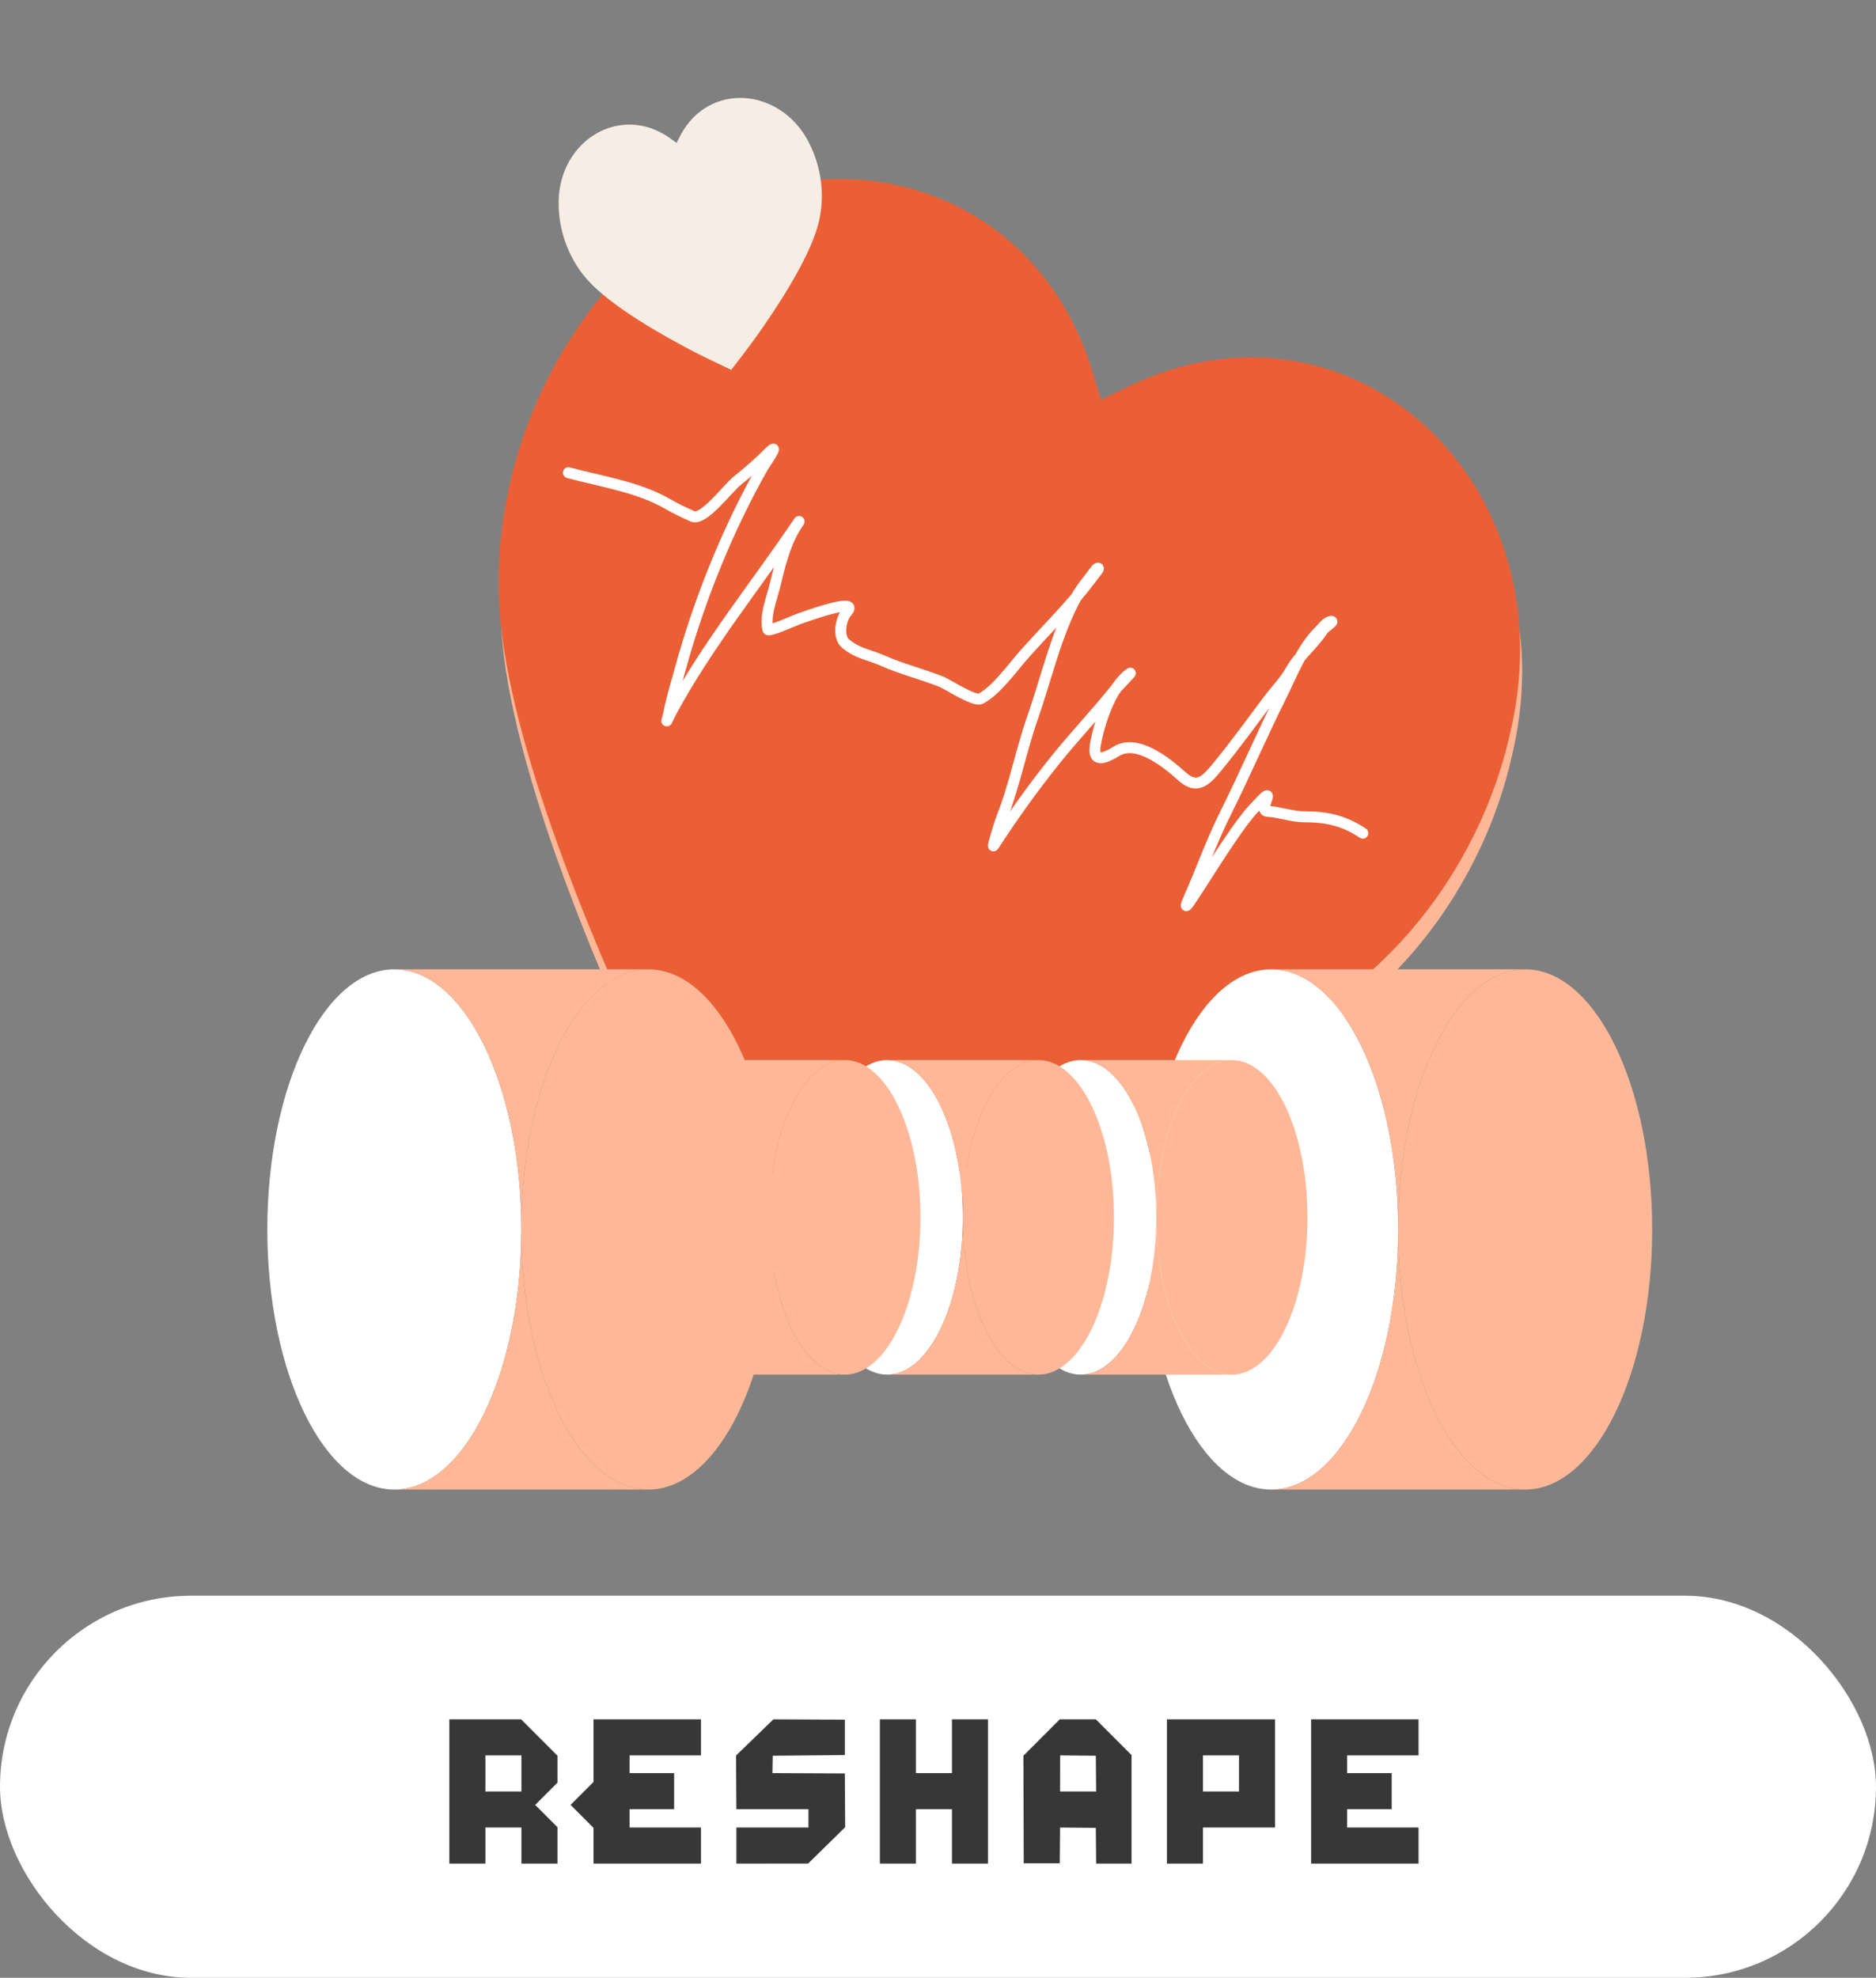 <?xml version="1.0" encoding="UTF-8"?> <svg xmlns="http://www.w3.org/2000/svg" width="167" height="176" viewBox="0 0 167 176" fill="none"><rect x="0" y="0" width="167" height="176" fill="#808080" stroke="none"/><path d="M78.918 108.249C91.562 104.313 110.231 97.661 120.088 90.128C127.458 84.502 132.815 75.888 134.749 66.549C139.408 45.387 121.622 28.152 102.685 35.437C101.622 35.842 100.582 36.351 99.516 36.874C99.08 37.088 98.64 37.304 98.192 37.515C98.042 37.043 97.9 36.573 97.761 36.109C97.418 34.971 97.085 33.863 96.658 32.809C89.111 13.974 64.379 12.666 52.041 30.479C46.514 38.251 43.845 48.038 44.737 57.267C45.923 69.615 53.751 87.823 59.469 99.767C61.062 103.095 65.715 111.984 65.715 111.984C65.715 111.984 75.395 109.346 78.918 108.249Z" fill="#FFB897"></path><path d="M78.739 106.308C91.382 102.372 110.052 95.72 119.908 88.187C127.278 82.561 132.635 73.947 134.569 64.608C139.229 43.446 121.443 26.211 102.505 33.496C101.443 33.901 100.403 34.41 99.336 34.933C98.901 35.147 98.461 35.363 98.013 35.574C97.863 35.102 97.721 34.632 97.582 34.168C97.239 33.03 96.905 31.922 96.479 30.867C88.932 12.033 64.2 10.725 51.862 28.538C46.334 36.31 43.666 46.097 44.558 55.326C45.744 67.674 53.572 85.882 59.29 97.826C60.883 101.154 65.536 110.043 65.536 110.043C65.536 110.043 75.216 107.405 78.739 106.308Z" fill="#EB5F36"></path><path d="M67.211 30.114C69.181 27.361 71.962 23.125 72.809 20.069C73.444 17.785 73.207 15.202 72.161 13C69.847 7.966 63.562 7.196 60.824 11.603C60.67 11.849 60.537 12.113 60.4 12.385C60.344 12.495 60.288 12.607 60.229 12.72C60.125 12.646 60.024 12.572 59.924 12.499C59.679 12.32 59.44 12.146 59.19 11.997C54.746 9.321 49.502 12.869 49.734 18.404C49.806 20.841 50.772 23.249 52.377 24.993C54.524 27.327 58.929 29.832 61.937 31.385C62.775 31.818 65.095 32.913 65.095 32.913C65.095 32.913 66.662 30.881 67.211 30.114Z" fill="#F6EDE4"></path><path d="M50.601 42.063C53.469 42.844 56.795 43.318 59.43 44.844C60.154 45.263 60.897 45.613 61.658 45.951C62.621 46.379 64.805 43.439 65.614 42.792C66.619 41.987 67.561 41.168 68.462 40.267C69.559 39.17 68.033 41.359 67.909 41.577C64.782 47.076 62.243 53.383 60.564 59.506C60.233 60.712 59.837 61.967 59.592 63.192C59.317 64.568 59.105 64.537 59.876 63.124C63.017 57.365 67.228 52.154 70.906 46.734C71.481 45.887 70.834 46.851 70.65 47.18C69.762 48.758 69.382 50.508 68.948 52.242C68.657 53.409 68.08 54.775 68.354 56.009C68.412 56.266 70.847 55.16 71.135 55.064C71.587 54.914 76.63 53.059 75.388 54.457C74.801 55.117 74.574 56.7 75.28 57.278C76.403 58.196 77.35 58.245 78.547 58.777C80.222 59.521 82.063 59.984 83.772 60.654C84.348 60.879 86.745 62.469 87.296 62.179C88.719 61.43 90.141 59.398 91.184 58.223C92.949 56.238 94.859 54.356 96.517 52.283C96.93 51.767 97.311 51.233 97.692 50.757C97.906 50.49 97.695 50.485 97.503 50.757C96.96 51.529 96.317 52.222 95.856 53.053C94.032 56.336 93.149 60.356 91.913 63.88C90.894 66.788 90.321 69.877 89.186 72.737C88.986 73.242 88.322 75.45 88.444 75.261C90.156 72.627 91.983 70.07 93.952 67.62C95.646 65.512 97.511 63.555 99.204 61.45C99.508 61.072 100.758 59.807 100.608 59.911C98.898 61.095 97.881 64.224 97.516 66.229C97.211 67.908 98.275 67.539 99.393 66.85C101.24 65.714 103.913 67.91 105.225 69.092C106.525 70.261 107.293 69.536 108.317 68.295C109.917 66.356 111.412 64.285 112.921 62.274C113.592 61.379 114.344 60.647 114.905 59.654C115.654 58.33 116.909 57.376 117.727 56.104C117.927 55.793 118.85 55.248 118.483 55.294C118.087 55.343 117.685 55.903 117.43 56.158C115.831 57.757 115.013 60.02 114.014 62.017C112.297 65.452 110.79 68.98 109.073 72.413C107.846 74.868 106.927 77.481 105.819 79.973C104.503 82.935 109.305 74.469 111.49 72.075C114.145 69.167 111.861 72.144 112.813 72.197C113.907 72.258 115.051 72.683 116.094 72.683C118.149 72.683 119.671 73.043 121.318 74.141" stroke="white" stroke-width="0.975" stroke-linecap="round"></path><path d="M147.076 109.406C147.076 122.191 142.014 132.554 135.771 132.554C129.527 132.554 124.466 122.191 124.466 109.406C124.466 96.622 129.527 86.258 135.771 86.258C142.014 86.258 147.076 96.622 147.076 109.406Z" fill="#FFB897"></path><path d="M124.466 109.406C124.466 122.191 119.404 132.554 113.161 132.554C106.917 132.554 101.856 122.191 101.856 109.406C101.856 96.622 106.917 86.258 113.161 86.258C119.404 86.258 124.466 96.622 124.466 109.406Z" fill="white"></path><path d="M135.771 132.554C129.527 132.554 124.466 122.191 124.466 109.406C124.466 122.191 119.404 132.554 113.161 132.554H135.771Z" fill="#FFB897"></path><path d="M124.466 109.406C124.466 96.622 129.527 86.258 135.771 86.258H113.161C119.404 86.258 124.466 96.622 124.466 109.406Z" fill="#FFB897"></path><path d="M116.391 108.33C116.391 116.06 113.378 122.326 109.661 122.326C105.945 122.326 102.932 116.06 102.932 108.33C102.932 100.599 105.945 94.333 109.661 94.333C113.378 94.333 116.391 100.599 116.391 108.33Z" fill="#FFB897"></path><path d="M102.932 108.33C102.932 116.06 99.919 122.326 96.203 122.326C92.487 122.326 89.474 116.06 89.474 108.33C89.474 100.599 92.487 94.333 96.203 94.333C99.919 94.333 102.932 100.599 102.932 108.33Z" fill="white"></path><path d="M109.661 122.326C105.945 122.326 102.932 116.06 102.932 108.33C102.932 116.06 99.919 122.326 96.203 122.326H109.661Z" fill="#FFB897"></path><path d="M102.932 108.33C102.932 100.599 105.945 94.333 109.661 94.333H96.203C99.919 94.333 102.932 100.599 102.932 108.33Z" fill="#FFB897"></path><path d="M99.164 108.33C99.164 116.06 96.151 122.326 92.435 122.326C88.718 122.326 85.706 116.06 85.706 108.33C85.706 100.599 88.718 94.333 92.435 94.333C96.151 94.333 99.164 100.599 99.164 108.33Z" fill="#FFB897"></path><path d="M85.706 108.33C85.706 116.06 82.693 122.326 78.976 122.326C75.26 122.326 72.247 116.06 72.247 108.33C72.247 100.599 75.26 94.333 78.976 94.333C82.693 94.333 85.706 100.599 85.706 108.33Z" fill="white"></path><path d="M92.435 122.326C88.718 122.326 85.706 116.06 85.706 108.33C85.706 116.06 82.693 122.326 78.976 122.326H92.435Z" fill="#FFB897"></path><path d="M85.706 108.33C85.706 100.599 88.718 94.333 92.435 94.333H78.976C82.693 94.333 85.706 100.599 85.706 108.33Z" fill="#FFB897"></path><path d="M81.937 108.33C81.937 116.06 78.924 122.326 75.208 122.326C71.492 122.326 68.479 116.06 68.479 108.33C68.479 100.599 71.492 94.333 75.208 94.333C78.924 94.333 81.937 100.599 81.937 108.33Z" fill="#FFB897"></path><path d="M68.479 108.33C68.479 116.06 65.466 122.326 61.75 122.326C58.033 122.326 55.021 116.06 55.021 108.33C55.021 100.599 58.033 94.333 61.75 94.333C65.466 94.333 68.479 100.599 68.479 108.33Z" fill="white"></path><path d="M75.208 122.326C71.492 122.326 68.479 116.06 68.479 108.33C68.479 116.06 65.466 122.326 61.75 122.326H75.208Z" fill="#FFB897"></path><path d="M68.479 108.33C68.479 100.599 71.492 94.333 75.208 94.333H61.75C65.466 94.333 68.479 100.599 68.479 108.33Z" fill="#FFB897"></path><path d="M69.017 109.406C69.017 122.191 63.956 132.554 57.712 132.554C51.469 132.554 46.407 122.191 46.407 109.406C46.407 96.622 51.469 86.258 57.712 86.258C63.956 86.258 69.017 96.622 69.017 109.406Z" fill="#FFB897"></path><path d="M46.407 109.406C46.407 122.191 41.346 132.554 35.102 132.554C28.859 132.554 23.797 122.191 23.797 109.406C23.797 96.622 28.859 86.258 35.102 86.258C41.346 86.258 46.407 96.622 46.407 109.406Z" fill="white"></path><path d="M57.712 132.554C51.469 132.554 46.407 122.191 46.407 109.406C46.407 122.191 41.346 132.554 35.102 132.554H57.712Z" fill="#FFB897"></path><path d="M46.407 109.406C46.407 96.622 51.469 86.258 57.712 86.258H35.102C41.346 86.258 46.407 96.622 46.407 109.406Z" fill="#FFB897"></path><rect y="142" width="167" height="34" rx="17" fill="white"></rect><path fill-rule="evenodd" clip-rule="evenodd" d="M40 153H46.388L49.626 156.239V158.631L47.642 160.615L49.626 162.599V165.838H46.417V162.629H43.209V165.838H40V153ZM43.209 159.419H46.417V156.209H43.209V159.419ZM52.834 153H62.401V156.209H56.043V157.785H60.01V160.995H56.043V162.629H62.401V165.838H52.834V162.658L50.792 160.615L52.834 158.573V153ZM68.848 153L75.206 153.029V156.18L68.789 156.239L68.76 157.785L75.206 157.814L75.236 162.599L71.939 165.832L65.552 165.838V162.629H71.969V160.995H65.552L65.522 156.221L68.848 153ZM78.327 153H81.536V157.785H84.744V153H87.953V165.838H84.744V160.995H81.536V165.838H78.327V153ZM94.341 153H97.549L100.729 156.18V165.838H97.579L97.549 162.658L94.37 162.629L94.341 165.809H91.132L91.103 156.239L94.341 153ZM94.37 159.419H97.579L97.549 156.239L94.376 156.209L94.37 159.419ZM103.879 153H113.504V162.629H107.087V165.838H103.879V153ZM107.087 159.419H110.296V156.209H107.087V159.419ZM116.713 153H126.28V156.209H119.922V157.785H123.888V160.995H119.922V162.629H126.28V165.838H116.713V153Z" fill="#373737"></path></svg> 